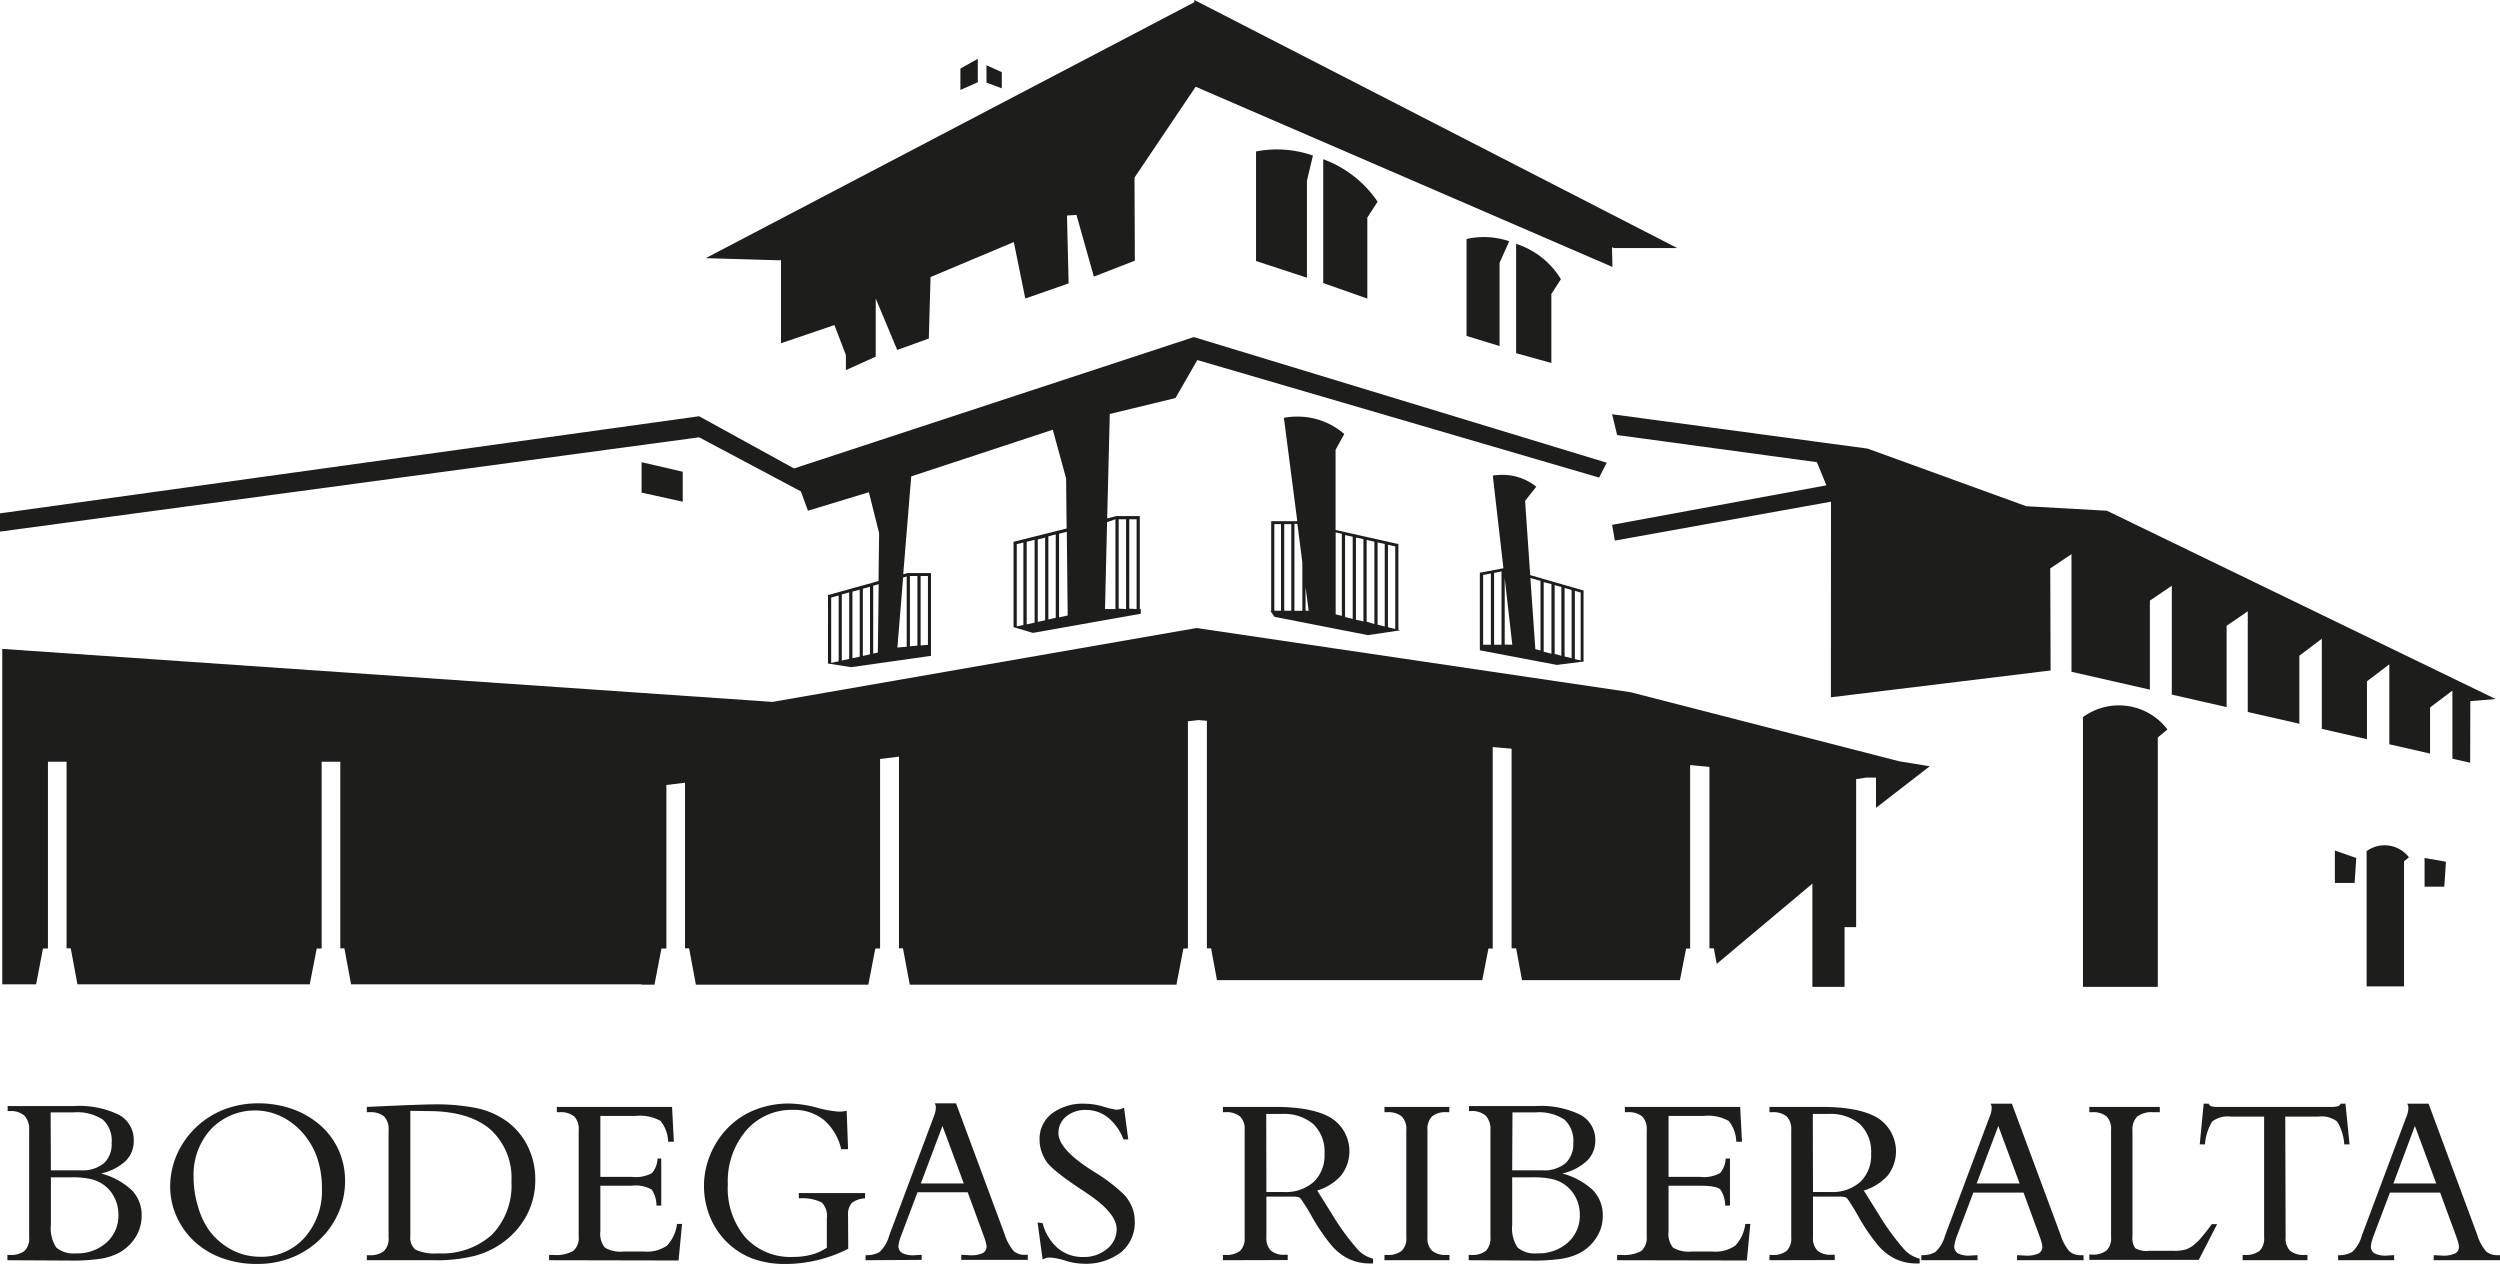 <svg xmlns="http://www.w3.org/2000/svg" viewBox="0 0 287.33 145.27"><defs><style>.cls-1,.cls-2{fill:#1d1d1b;}.cls-1{fill-rule:evenodd;}</style></defs><g id="Capa_2" data-name="Capa 2"><g id="Capa_1-2" data-name="Capa 1"><polygon class="cls-1" points="192.77 28.51 137.27 0 137.26 0.26 81.11 29.67 89.66 29.92 89.76 29.87 89.76 39.45 95.9 37.36 97.22 40.8 97.22 42.54 100.65 40.99 100.65 34.31 103.12 40.22 106.75 38.91 106.95 31.84 116.52 27.82 117.84 34.31 122.82 32.57 122.63 24.77 123.72 24.7 125.72 31.79 130.43 29.96 130.39 20.41 137.42 9.97 185.32 30.68 185.27 28.41 185.49 28.51 192.77 28.51"></polygon><path class="cls-1" d="M144.36,17.41V30l5.85,1.92V20.77l.69-2.89A12.47,12.47,0,0,0,144.36,17.41Zm7.72.89V32.53l5.07,1.79V25l1.18-1.82A12.89,12.89,0,0,0,152.08,18.3Z"></path><path class="cls-1" d="M168.55,27.47V38.61l3.8,1.16V30.2l1.11-2.47A9,9,0,0,0,168.55,27.47Zm5.95.64-.25-.11V40.59l4.05,1.13V33.79l1.1-1.7A9.34,9.34,0,0,0,174.5,28.11Z"></path><path class="cls-1" d="M110.38,10.34l2-.89V6.76l-2,1.12Zm3-2.84v2l1.76.65V8.29Z"></path><polygon class="cls-1" points="73.74 53.12 73.74 56.62 78.47 57.66 78.47 54.22 73.74 53.12"></polygon><polygon class="cls-1" points="221.79 88.07 218.3 87.5 187.41 79.56 137.52 72.18 88.78 80.67 0.26 74.58 0.26 113.13 4.15 113.13 4.94 109.02 5.51 109.01 5.51 87.55 7.65 87.55 7.65 108.99 8.13 108.99 8.9 113.13 35.6 113.13 36.4 109.02 36.97 109.01 36.97 87.55 39.11 87.55 39.11 108.99 39.58 108.99 40.35 113.13 73.74 113.13 73.74 113.17 75.22 113.17 76.02 109.02 76.59 109.01 76.59 90.22 78.73 89.96 78.73 108.99 79.2 108.99 79.98 113.17 99.8 113.17 100.6 109.02 101.15 109.01 101.15 87.23 103.32 86.96 103.32 108.99 103.78 108.99 104.56 113.17 135.21 113.17 136.01 109.02 136.53 109.01 136.53 82.9 137.74 82.76 138.71 82.84 138.71 108.99 139.19 108.99 139.87 112.65 170.36 112.65 171.07 109.02 171.56 109.02 171.56 85.86 173.73 86.05 173.73 108.99 174.25 108.99 174.93 112.65 193.08 112.65 193.79 109.02 194.25 109.02 194.25 87.93 196.47 88.14 196.47 108.99 196.97 108.99 197.31 110.78 208.3 101.56 208.3 113.42 212 113.42 212 106.56 213.33 106.56 213.33 89.55 214.47 89.37 215.61 89.37 215.61 92.85 221.46 88.32 221.52 88.33 221.47 88.32 221.79 88.07"></polygon><path class="cls-1" d="M248,84.76v28.66h-8.6v-31a7,7,0,0,1,9.71,1.42Z"></path><path class="cls-1" d="M272,97.86v15.51h4.3V99l.56-.47a3.52,3.52,0,0,0-4.86-.71Zm6.66.75v3.3h2.27l.19-2.87Zm-10.31,2.87h2.27l.19-2.87-2.46-.86Z"></path><path class="cls-2" d="M160.72,72.37h0V62.5l-.14,0-7.08-1.59V51.7l1-1.82a8.19,8.19,0,0,0-5.45-2,8,8,0,0,0-1.49.14l1.54,11.88h-3v10.3H146l.47.69L157.22,73l3.72-.56Zm-1.2-.28V62.61l.84.19v9.49Zm-.37-.09-.82-.2V62.34l.82.18Zm-3.31-10.22.86.19v9.45l-.86-.2Zm-.37,9.35-.88-.21V61.5l.88.19Zm-6.35-10.87.56,4.38V70.2h-.91v-10H149Zm-.71,9.93h-.81V60.24h.81Zm-1.95,0V60.24h.77v9.95Zm3.59,0V67.47l.36,2.73Zm3.46-9,.71.16v9.43l-.71-.17Zm3.56,10.26V62.06l.89.2v9.46Z"></path><path class="cls-2" d="M182,76V67.83l-.13,0-6-1.73-.59-8.54,1.29-1.62a6.15,6.15,0,0,0-4-1.36,6.27,6.27,0,0,0-1,.08l1.22,10.65-2.56.49-.15,0V74.1h0v.64l8.85,1.68,3.17-.4Zm-1-8.09.67.19v7.81l-.67-.16Zm-.37,7.74-.81-.2V67.58l.81.23Zm-2.32-8.52v8l-.89-.22v-8Zm-5.74-1.46V74.1h-.85V65.85Zm-2.11.41.89-.17V74.1h-.89Zm2.48,8V66.45l.87,7.65Zm2.95-7.65,1.16.33v8l-.59-.15Zm2.79,8.73V67.25l.77.22v7.9Z"></path><path class="cls-2" d="M137.21,38.74,91.26,53.84l-10.91-6L0,59V61.1L80.35,50.26l11.7,6.22.81,2.22,7-2.13,1.18,4.71-.07,5.5L95.3,68.36l-.14,0v7.9h0l2.66.42L107,75.38V74.09h0V65.86h-2.67l-.52.14.92-11.25L121,49.39l1.53,5.6.06,5.75-6.1,1.53v9.81h0l2.22.66,12.4-2.2V70H131V59.31h-2.68l-1.07.27.3-12,7.55-1.83,2.51-4.37,46.18,13.51.87-1.71ZM96.39,76l-.86.19V68.68l.86-.24Zm1.21-.27-.85.19v-7.6l.85-.24Zm1.21-.26-.84.18V68l.84-.23Zm1.18-.27-.82.19V67.66l.82-.22Zm.9-.2-.53.12v-7.8l.63-.18Zm4.92-8.8h.84v7.91l-.84.07Zm-1.23,0h.86v8l-.86.08Zm-.37.06v8.07l-1.07.09.66-8.05Zm16.28-4.62.85-.22V71l-.85.19Zm-.37,9.65-.85.18V62l.85-.21Zm-3.26-8.75.76-.19v9.48l-.76.16ZM118,71.76V62.27l.91-.23v9.52Zm3.72-.81V61.34l.89-.22.1,9.62Zm6.85-1V59.68h.85V70Zm1.22,0V59.68h.84V70Zm-1.59-10.27V70l-1.2,0,.24-10Z"></path><polygon class="cls-1" points="242.15 58.7 232.88 58.18 214.65 51.56 185.28 47.61 185.86 50 208.82 53.12 209.91 55.78 185.28 60.32 185.6 62.13 210.44 57.66 210.43 80.14 235.68 77.06 235.64 65.33 238.08 63.69 238.08 77.21 247.09 79.26 247.09 69.03 249.61 67.32 249.61 79.82 249.6 79.83 255.91 81.27 255.91 71.92 258.34 70.26 258.34 81.8 258.33 81.83 264.27 83.18 264.27 75.36 266.85 73.41 266.85 83.77 272.04 84.96 272.04 78.3 274.61 76.35 274.61 85.54 279.29 86.61 279.29 81.31 281.86 79.37 281.86 87.2 283.9 87.66 283.92 80.58 286.83 80.34 242.15 58.7"></polygon><path class="cls-2" d="M.85,144.84v-.61h.28a2.52,2.52,0,0,0,1.7-.47,2,2,0,0,0,.52-1.56V129.89a2.26,2.26,0,0,0-.54-1.66,2.33,2.33,0,0,0-1.68-.53l-.08,0-.1,0-.07,0,0,0v-.58H8.56a10.34,10.34,0,0,1,5.09,1,3.24,3.24,0,0,1,1.72,3,3.15,3.15,0,0,1-.95,2.33,6.1,6.1,0,0,1-2.8,1.42,8.27,8.27,0,0,1,3.53,1.92,4.11,4.11,0,0,1,1.13,2.94,4.59,4.59,0,0,1-.68,2.43,5.11,5.11,0,0,1-1.92,1.82,6.88,6.88,0,0,1-2.11.69,22.23,22.23,0,0,1-3.46.21Zm5-10.33H9.27a3.9,3.9,0,0,0,2.65-.8,2.93,2.93,0,0,0,.91-2.34,3.26,3.26,0,0,0-1-2.68,5.28,5.28,0,0,0-3.33-.84H8l-.32,0H5.82Zm0,.82v5.45a4,4,0,0,0,.61,2.59,3,3,0,0,0,2.24.68,5,5,0,0,0,3.54-1.24,4.12,4.12,0,0,0,1.37-3.21,4.25,4.25,0,0,0-.48-2,3.91,3.91,0,0,0-1.32-1.5,4.06,4.06,0,0,0-1.44-.6,9.77,9.77,0,0,0-2.15-.19H5.82Z"></path><path class="cls-2" d="M29.5,145.27a11.71,11.71,0,0,1-3.73-.59A9.3,9.3,0,0,1,22.71,143a8.79,8.79,0,0,1-2.33-3,8.4,8.4,0,0,1-.82-3.64,9.19,9.19,0,0,1,.82-3.78,9.86,9.86,0,0,1,5.49-5.11,10.89,10.89,0,0,1,3.83-.66,11.8,11.8,0,0,1,3.73.59,9.83,9.83,0,0,1,3.12,1.71,8.3,8.3,0,0,1,2.31,2.94,8.65,8.65,0,0,1,.8,3.69,9.11,9.11,0,0,1-.83,3.81,9.5,9.5,0,0,1-2.38,3.19,10,10,0,0,1-3.16,1.89A10.92,10.92,0,0,1,29.5,145.27Zm.34-.83A6.62,6.62,0,0,0,35,142.25a8.08,8.08,0,0,0,2-5.68,10.9,10.9,0,0,0-.45-3.2,8.43,8.43,0,0,0-1.36-2.67,7.92,7.92,0,0,0-2.64-2.27,7,7,0,0,0-8.3,1.34,7.75,7.75,0,0,0-2,5.49,11.35,11.35,0,0,0,.49,3.34A8.86,8.86,0,0,0,24,141.36a7.75,7.75,0,0,0,2.61,2.27A6.88,6.88,0,0,0,29.84,144.44Z"></path><path class="cls-2" d="M42.16,144.84v-.58h.28a2.42,2.42,0,0,0,1.7-.49,2,2,0,0,0,.52-1.57V129.89a2.06,2.06,0,0,0-.52-1.58,2.47,2.47,0,0,0-1.7-.48h-.28v-.61c2.24-.1,3.94-.18,5.1-.22s2-.07,2.47-.07a23.73,23.73,0,0,1,5.06.43,9.17,9.17,0,0,1,3.29,1.4,7.68,7.68,0,0,1,2.54,2.92,8.47,8.47,0,0,1,.9,3.89,8.65,8.65,0,0,1-.9,3.94A9.13,9.13,0,0,1,58,142.65a9.85,9.85,0,0,1-3.37,1.67,17.84,17.84,0,0,1-4.75.52Zm5-17.17v14.42a1.73,1.73,0,0,0,.61,1.54,5.09,5.09,0,0,0,2.55.42,8.58,8.58,0,0,0,6.24-2.16,8.15,8.15,0,0,0,2.22-6.1,7.5,7.5,0,0,0-2.44-6q-2.45-2.08-7.08-2.09Z"></path><path class="cls-2" d="M63.11,144.84v-.61h.52a3.93,3.93,0,0,0,2.25-.46,1.92,1.92,0,0,0,.63-1.65V129.89a2.06,2.06,0,0,0-.52-1.58,2.48,2.48,0,0,0-1.7-.48H64v-.61H77.24l.21,4h-.66a4,4,0,0,0-.87-2.39,4.86,4.86,0,0,0-2.91-.57H69v7h3.64a3.86,3.86,0,0,0,2.3-.44,2.76,2.76,0,0,0,.63-1.67H76v5.41h-.55a3.31,3.31,0,0,0-.55-1.84,3.76,3.76,0,0,0-2.33-.44H69v5.24a2.51,2.51,0,0,0,.52,1.87,3.55,3.55,0,0,0,2.17.45H74a4.06,4.06,0,0,0,2.65-.67,4.41,4.41,0,0,0,1.16-2.5h.58l-.4,4.2Z"></path><path class="cls-2" d="M97.49,143.52a15.92,15.92,0,0,1-7.29,1.75,10.68,10.68,0,0,1-3.42-.52A8.44,8.44,0,0,1,84,143.18a8.71,8.71,0,0,1-2.28-3.05,9.36,9.36,0,0,1-.06-7.48,9.47,9.47,0,0,1,2.1-3.13,8.92,8.92,0,0,1,3.11-2,10.45,10.45,0,0,1,3.82-.69,13.19,13.19,0,0,1,3.15.46,12.6,12.6,0,0,0,2.42.46,4.7,4.7,0,0,0,.51,0,5,5,0,0,0,.54-.08l.16,4.41-.79,0a6.27,6.27,0,0,0-2-3.37,5.45,5.45,0,0,0-3.55-1.15,6.88,6.88,0,0,0-5.38,2.38,9,9,0,0,0-2.1,6.18,8.76,8.76,0,0,0,2,6.08,7,7,0,0,0,5.48,2.26,8.2,8.2,0,0,0,2.14-.26,5.85,5.85,0,0,0,1.76-.8V140a2.16,2.16,0,0,0-.59-1.8,5.08,5.08,0,0,0-2.63-.47v-.61h7.61v.61a2.65,2.65,0,0,0-1.55.55,2.07,2.07,0,0,0-.4,1.46Z"></path><path class="cls-2" d="M99.48,144.84v-.58a3.09,3.09,0,0,0,1.61-.36A4.11,4.11,0,0,0,102.2,142l5.07-13.53c.09-.23.16-.44.21-.61a2.23,2.23,0,0,0,.07-.47.93.93,0,0,0,0-.27,1.17,1.17,0,0,0-.12-.31h2.45l5.59,15.06a5.32,5.32,0,0,0,1.06,1.94,1.94,1.94,0,0,0,1.31.41h.29v.58h-7.65l0-.58h.08l.92.05a3.24,3.24,0,0,0,1.45-.24.85.85,0,0,0,.46-.79,1.88,1.88,0,0,0-.08-.41,4.64,4.64,0,0,0-.2-.65l-1.89-5.15h-5.77l-1.94,5.15a5.34,5.34,0,0,0-.18.59,3,3,0,0,0-.07.42.89.89,0,0,0,.43.82,2.64,2.64,0,0,0,1.33.26l.83-.05h.08v.58Zm6.35-8.82h4.94l-2.45-6.61Z"></path><path class="cls-2" d="M119.83,144.75l-.58-4.24.58.07a5.7,5.7,0,0,0,1.76,2.89,4.44,4.44,0,0,0,2.92,1,4.11,4.11,0,0,0,2.73-.94,2.86,2.86,0,0,0,1.1-2.25q0-1.89-3.5-4.19l-.42-.29-.18-.11q-3.37-2.24-4-3.24a4.73,4.73,0,0,1-.57-1.21,4.14,4.14,0,0,1-.19-1.26,3.65,3.65,0,0,1,1.42-3,5.88,5.88,0,0,1,3.75-1.13,7.72,7.72,0,0,1,2.21.35,8.41,8.41,0,0,0,1.44.34,2.18,2.18,0,0,0,.43-.05,3.78,3.78,0,0,0,.46-.17l.48,3.63-.55,0a6,6,0,0,0-1.78-2.51,4,4,0,0,0-2.52-.87,3.44,3.44,0,0,0-2.28.75,2.41,2.41,0,0,0-.89,1.92c0,1.19,1.24,2.6,3.74,4.21l.08.05.37.24a18.62,18.62,0,0,1,3.35,2.56,4.72,4.72,0,0,1,.91,1.42,4.27,4.27,0,0,1,.32,1.6,4.43,4.43,0,0,1-1.58,3.61,6.72,6.72,0,0,1-4.39,1.31,7.44,7.44,0,0,1-2-.35,7.62,7.62,0,0,0-1.56-.34,3.21,3.21,0,0,0-.55,0A4.05,4.05,0,0,0,119.83,144.75Z"></path><path class="cls-2" d="M140.55,144.84v-.61h.28a2.52,2.52,0,0,0,1.7-.47,2,2,0,0,0,.52-1.56V129.89a2,2,0,0,0-.53-1.57,2.4,2.4,0,0,0-1.69-.49h-.28v-.61h6q4.33,0,6.44,1.27a4.53,4.53,0,0,1,1.16,6.59,5.93,5.93,0,0,1-2.76,1.75l1.69,2.7a27.26,27.26,0,0,0,2.78,3.86,3.57,3.57,0,0,0,1.95,1.27l0,.55h-.37a5.61,5.61,0,0,1-2.46-.54,6.12,6.12,0,0,1-2-1.6,22.56,22.56,0,0,1-2.14-3.13,24,24,0,0,0-1.35-2.18.56.56,0,0,0-.29-.18,2.3,2.3,0,0,0-.51-.05l-1,0-1.2,0-.47,0h-.47v4.65a2.05,2.05,0,0,0,.51,1.55,2.3,2.3,0,0,0,1.61.48H148v.61Zm5-7.84h2a4.84,4.84,0,0,0,3.45-1.17,4.23,4.23,0,0,0,1.23-3.22,4.41,4.41,0,0,0-1.27-3.4,5.21,5.21,0,0,0-3.64-1.18h-1.79Z"></path><path class="cls-2" d="M164.06,142.2a2,2,0,0,0,.53,1.55,2.44,2.44,0,0,0,1.69.48h.31v.61h-7.47v-.61h.29a2.51,2.51,0,0,0,1.69-.47,2,2,0,0,0,.53-1.56V129.89a2.06,2.06,0,0,0-.53-1.58,2.45,2.45,0,0,0-1.69-.48h-.29v-.61h7.45v.61h-.29a2.44,2.44,0,0,0-1.69.48,2.06,2.06,0,0,0-.53,1.58Z"></path><path class="cls-2" d="M168.8,144.84v-.61h.28a2.54,2.54,0,0,0,1.7-.47,2.06,2.06,0,0,0,.52-1.56V129.89a2.26,2.26,0,0,0-.54-1.66,2.35,2.35,0,0,0-1.68-.53l-.08,0-.1,0-.07,0s0,0,0,0v-.58h7.71a10.3,10.3,0,0,1,5.08,1,3.25,3.25,0,0,1,1.73,3,3.16,3.16,0,0,1-1,2.33,6,6,0,0,1-2.8,1.42,8.27,8.27,0,0,1,3.53,1.92,4.11,4.11,0,0,1,1.13,2.94,4.51,4.51,0,0,1-.68,2.43,5.15,5.15,0,0,1-1.91,1.82,7,7,0,0,1-2.12.69,22.09,22.09,0,0,1-3.45.21Zm5-10.33h3.46a3.92,3.92,0,0,0,2.65-.8,3,3,0,0,0,.91-2.34,3.29,3.29,0,0,0-1-2.68,5.28,5.28,0,0,0-3.33-.84h-.49l-.32,0h-1.85Zm0,.82v5.45a4,4,0,0,0,.61,2.59,3,3,0,0,0,2.24.68,5.07,5.07,0,0,0,3.55-1.24,4.12,4.12,0,0,0,1.37-3.21,4.25,4.25,0,0,0-.48-2,4,4,0,0,0-2.77-2.1,9.71,9.71,0,0,0-2.15-.19h-2.37Z"></path><path class="cls-2" d="M185.86,144.84v-.61h.53a4,4,0,0,0,2.25-.46,2,2,0,0,0,.62-1.65V129.89a2.06,2.06,0,0,0-.52-1.58,2.47,2.47,0,0,0-1.7-.48h-.29v-.61H200l.21,4h-.66a3.87,3.87,0,0,0-.87-2.39,4.82,4.82,0,0,0-2.91-.57h-4v7h3.63a3.84,3.84,0,0,0,2.3-.44,2.7,2.7,0,0,0,.63-1.67h.5v5.41h-.55a3.31,3.31,0,0,0-.55-1.84c-.28-.29-1.05-.44-2.33-.44h-3.63v5.24a2.52,2.52,0,0,0,.51,1.87,3.57,3.57,0,0,0,2.17.45h2.33a4.06,4.06,0,0,0,2.65-.67,4.41,4.41,0,0,0,1.16-2.5h.58l-.4,4.2Z"></path><path class="cls-2" d="M203.37,144.84v-.61h.29a2.51,2.51,0,0,0,1.69-.47,2,2,0,0,0,.52-1.56V129.89a2.06,2.06,0,0,0-.52-1.57,2.44,2.44,0,0,0-1.69-.49h-.29v-.61h6q4.34,0,6.44,1.27a4.55,4.55,0,0,1,1.17,6.59,6,6,0,0,1-2.77,1.75l1.69,2.7a27.26,27.26,0,0,0,2.78,3.86,3.61,3.61,0,0,0,1.95,1.27l0,.55h-.37a5.61,5.61,0,0,1-2.46-.54,6.12,6.12,0,0,1-2-1.6,22.56,22.56,0,0,1-2.14-3.13,25.09,25.09,0,0,0-1.34-2.18.64.64,0,0,0-.3-.18,2.27,2.27,0,0,0-.5-.05l-1,0-1.21,0-.46,0h-.48v4.65a2.05,2.05,0,0,0,.51,1.55,2.31,2.31,0,0,0,1.62.48h.37v.61Zm5-7.84h2a4.84,4.84,0,0,0,3.45-1.17,4.23,4.23,0,0,0,1.23-3.22,4.41,4.41,0,0,0-1.27-3.4,5.21,5.21,0,0,0-3.64-1.18h-1.79Z"></path><path class="cls-2" d="M220.82,144.84v-.58a3.07,3.07,0,0,0,1.61-.36,3.94,3.94,0,0,0,1.11-1.86l5.07-13.53a5.22,5.22,0,0,0,.22-.61,2.23,2.23,0,0,0,.07-.47,1.47,1.47,0,0,0,0-.27,1.66,1.66,0,0,0-.12-.31h2.45l5.59,15.06a5.34,5.34,0,0,0,1.05,1.94,2,2,0,0,0,1.32.41h.28v.58h-7.64l0-.58h.08l.91.05a3.29,3.29,0,0,0,1.46-.24.84.84,0,0,0,.45-.79,1.72,1.72,0,0,0-.07-.41,6.53,6.53,0,0,0-.2-.65l-1.89-5.15h-5.77l-1.95,5.15c-.07.22-.13.42-.17.59a3,3,0,0,0-.07.42.9.9,0,0,0,.42.82,2.69,2.69,0,0,0,1.33.26l.84-.05h.08v.58Zm6.36-8.82h4.94l-2.45-6.61Z"></path><path class="cls-2" d="M245.09,142.07a2.09,2.09,0,0,0,.31,1.38,2.57,2.57,0,0,0,1.59.31h2.83a4.48,4.48,0,0,0,1.43-.17,3,3,0,0,0,1-.6,5.87,5.87,0,0,0,.81-.83c.31-.36.7-.85,1.15-1.47l.61,0-2.11,4.11H240.13v-.61h.28a2.52,2.52,0,0,0,1.7-.47,2,2,0,0,0,.52-1.56V129.89a2.06,2.06,0,0,0-.52-1.58,2.47,2.47,0,0,0-1.7-.48h-.28v-.61h8.1v.61l-.29,0h-.47a2.78,2.78,0,0,0-1.83.49,2.08,2.08,0,0,0-.55,1.6Z"></path><path class="cls-2" d="M262.69,142.2a2,2,0,0,0,.52,1.56,2.51,2.51,0,0,0,1.69.47h.3v.61h-7.45v-.61H258a2.52,2.52,0,0,0,1.7-.47,2,2,0,0,0,.52-1.56V128.33h-3.83a3,3,0,0,0-2.13.56,5.84,5.84,0,0,0-.84,2.64h-.6l.45-4.68h.58a.46.46,0,0,0,.29.29,2.64,2.64,0,0,0,.85.08h12.85a3.2,3.2,0,0,0,.87-.08.59.59,0,0,0,.31-.29h.55l.47,4.68h-.61a5.62,5.62,0,0,0-.83-2.64,2.93,2.93,0,0,0-2.12-.56h-3.83Z"></path><path class="cls-2" d="M268.72,144.84v-.58a3.07,3.07,0,0,0,1.61-.36,3.94,3.94,0,0,0,1.11-1.86l5.07-13.53a3.71,3.71,0,0,0,.21-.61,1.73,1.73,0,0,0,.07-.47,1.39,1.39,0,0,0,0-.27,1.66,1.66,0,0,0-.12-.31h2.45l5.59,15.06a5.19,5.19,0,0,0,1.05,1.94,2,2,0,0,0,1.32.41h.28v.58h-7.65l0-.58h.08l.91.05a3.29,3.29,0,0,0,1.46-.24.84.84,0,0,0,.45-.79,1.72,1.72,0,0,0-.07-.41,6.53,6.53,0,0,0-.2-.65l-1.89-5.15h-5.77l-1.95,5.15c-.07.22-.13.42-.17.59a3,3,0,0,0-.07.42.9.9,0,0,0,.42.82,2.69,2.69,0,0,0,1.33.26l.84-.05h.08v.58Zm6.36-8.82H280l-2.45-6.61Z"></path></g></g></svg>